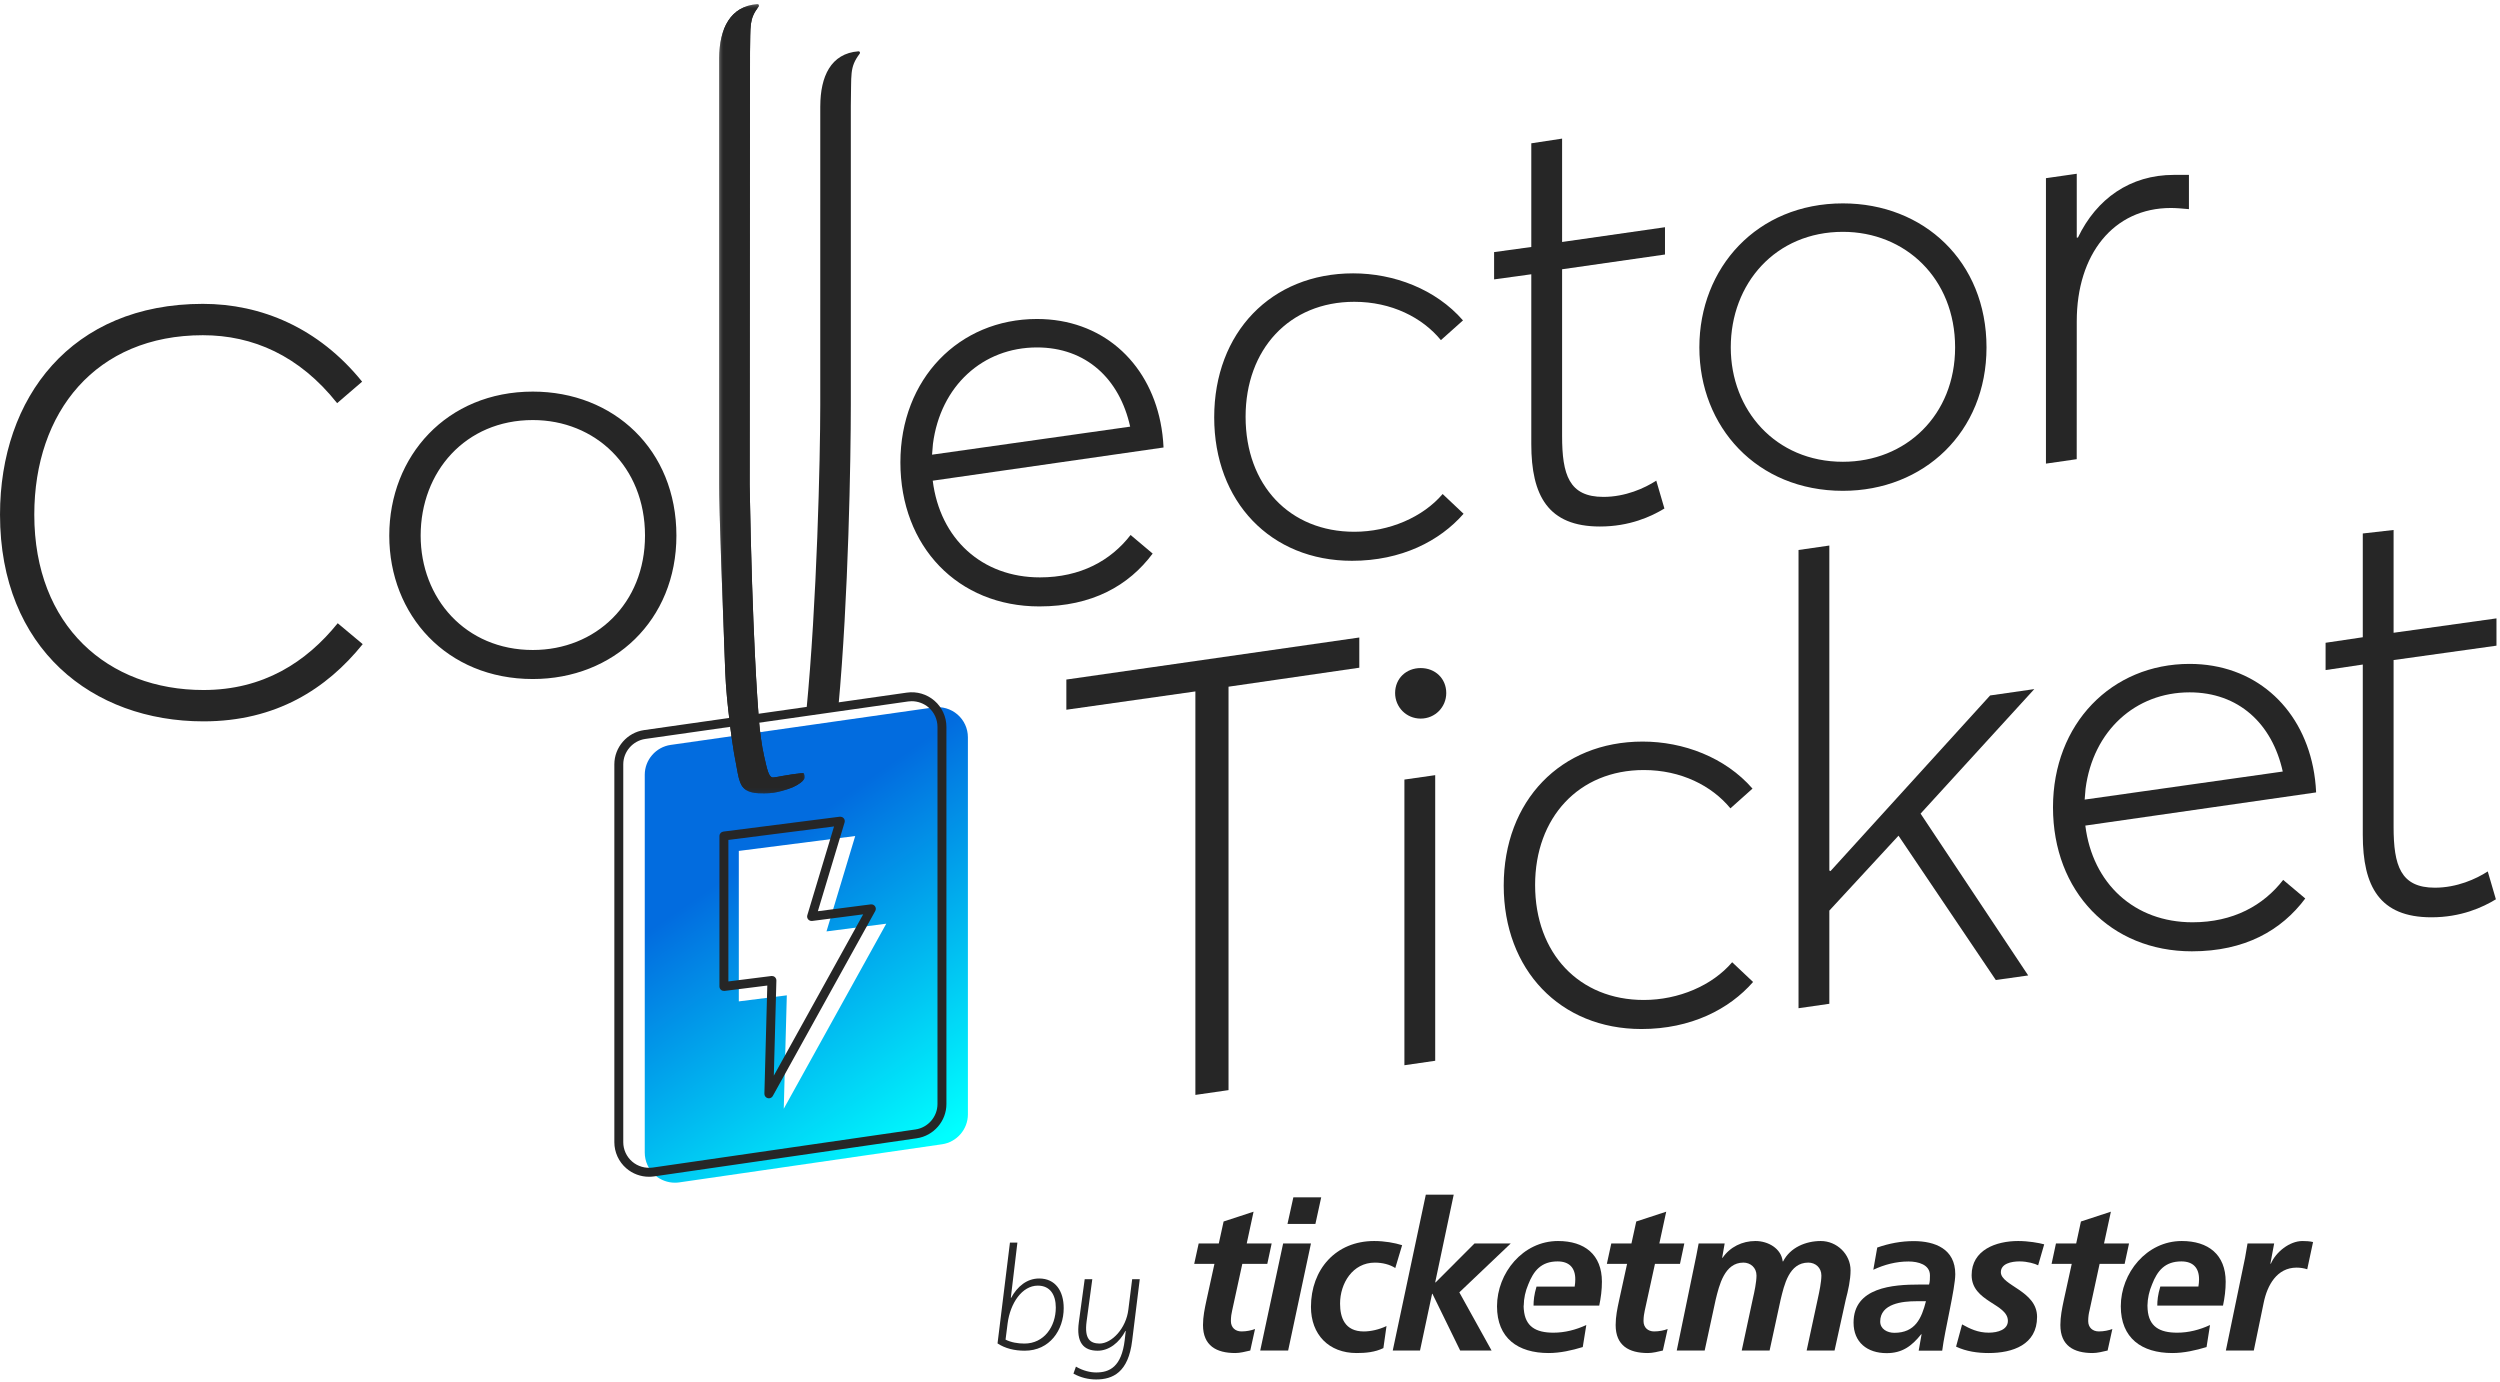 <?xml version="1.0" encoding="UTF-8"?>
<svg width="418px" height="231px" viewBox="0 0 418 231" version="1.1" xmlns="http://www.w3.org/2000/svg" xmlns:xlink="http://www.w3.org/1999/xlink">
    <!-- Generator: Sketch 60.1 (88133) - https://sketch.com -->
    
    <defs>
        <linearGradient x1="73.084%" y1="100%" x2="39.656%" y2="29.009%" id="linearGradient-1">
            <stop stop-color="#00FFFF" offset="0%"></stop>
            <stop stop-color="#026CDF" offset="100%"></stop>
        </linearGradient>
        <polygon id="path-2" points="0.623 0.656 14.917 0.656 14.917 132.622 0.623 132.622"></polygon>
        <polygon id="path-4" points="0.623 0.656 14.917 0.656 14.917 132.622 0.623 132.622"></polygon>
    </defs>
    <g id="Final-Collector-Ticket-Landing-Page" stroke="none" stroke-width="1" fill="none" fill-rule="evenodd">
        <g id="CT_Dark">
            <path d="M140.178,118.192 C141.865,100.029 142.256,76.535 142.258,67.717 L142.258,17.743 C142.393,12.371 141.987,11.326 143.741,8.973 C143.863,8.812 143.746,8.563 143.547,8.578 C138.897,8.924 137.165,12.827 137.153,17.743 L137.15,17.743 L137.148,67.717 C137.148,76.657 136.592,100.759 134.818,118.958 L140.178,118.192 Z" id="Fill-1" fill="#262626" fill-rule="nonzero"></path>
            <path d="M131.045,185.38 L131.556,166.421 L123.53,167.432 L123.53,142.272 L142.991,139.783 L138.189,155.732 L148.182,154.443 L131.045,185.38 Z M160.093,119.465 C158.986,118.506 157.499,118.078 156.073,118.282 L150.457,119.081 L117.258,123.818 L112.137,124.548 C109.667,124.901 107.803,127.045 107.803,129.539 L107.803,192.707 C107.803,194.17 108.439,195.559 109.545,196.518 C110.467,197.314 111.643,197.747 112.849,197.747 C113.091,197.747 113.335,197.73 113.575,197.695 L157.511,191.322 C159.973,190.964 161.832,188.821 161.832,186.334 L161.832,123.273 C161.832,121.812 161.199,120.423 160.093,119.465 L160.093,119.465 Z" id="Fill-3" fill="url(#linearGradient-1)" fill-rule="nonzero"></path>
            <path d="M34.016,115.369 C18.078,115.369 5.733,104.69 5.733,86.05 C5.733,68.863 16.034,56.048 33.918,56.048 C42.274,56.048 50.051,59.446 56.368,67.407 L60.547,63.815 C53.258,54.786 43.634,50.805 33.918,50.805 C11.953,50.805 0.002,66.438 0.002,86.05 C0.002,108.476 15.454,120.612 34.016,120.612 C46.163,120.612 54.618,115.175 60.646,107.7 L56.465,104.204 C51.217,110.709 44.025,115.369 34.016,115.369" id="Fill-5" fill="#262626" fill-rule="nonzero"></path>
            <path d="M89.09,108.679 C77.819,108.679 70.334,100.036 70.334,89.551 C70.334,78.871 77.819,70.233 89.09,70.233 C99.491,70.233 107.846,78 107.846,89.551 C107.846,100.912 99.588,108.679 89.09,108.679 M113.096,89.551 C113.096,75.182 102.601,65.476 89.09,65.476 C74.709,65.476 65.086,76.253 65.086,89.551 C65.086,102.854 74.709,113.533 89.09,113.533 C102.601,113.533 113.096,103.728 113.096,89.551" id="Fill-7" fill="#262626" fill-rule="nonzero"></path>
            <path d="M155.99,74.207 C157.254,64.499 164.348,58.091 173.386,58.091 C181.579,58.091 187.191,63.321 188.963,71.335 L155.841,76.022 L155.99,74.207 Z M173.775,101.394 C182.621,101.394 188.743,97.899 192.725,92.557 L189.035,89.45 C185.731,93.724 180.675,96.539 173.872,96.539 C164.186,96.539 157.162,90.102 155.953,80.371 L194.544,74.82 C194.477,73.364 194.305,71.952 194.031,70.598 C191.965,60.391 184.161,53.334 173.386,53.334 C160.364,53.334 150.546,63.334 150.546,77.314 C150.546,91.391 160.169,101.394 173.775,101.394 L173.775,101.394 Z" id="Fill-9" fill="#262626" fill-rule="nonzero"></path>
            <path d="M226.05,93.765 C234.308,93.765 240.724,90.464 244.709,85.901 L241.21,82.6 C237.906,86.481 232.269,88.911 226.436,88.911 C215.649,88.911 208.263,81.144 208.263,69.685 C208.263,58.423 215.552,50.462 226.436,50.462 C232.656,50.462 237.809,53.084 240.919,56.87 L244.612,53.572 C240.044,48.327 233.047,45.705 226.242,45.705 C212.539,45.705 203.015,55.608 203.015,69.782 C203.015,83.86 212.442,93.765 226.05,93.765" id="Fill-11" fill="#262626" fill-rule="nonzero"></path>
            <path d="M256.032,74.246 C256.032,82.887 258.851,88.032 267.502,88.032 C272.459,88.032 276.052,86.382 278.29,85.023 L276.929,80.363 C274.983,81.625 271.776,83.081 268.083,83.081 C262.349,83.081 261.183,79.389 261.183,72.885 L261.183,45.021 L278.387,42.554 L278.387,37.991 L261.183,40.458 L261.183,23.175 L256.032,23.961 L256.032,41.295 L249.813,42.151 L249.813,46.714 L256.032,45.858 L256.032,74.246 Z" id="Fill-13" fill="#262626" fill-rule="nonzero"></path>
            <path d="M308.137,38.763 C318.539,38.763 326.894,46.53 326.894,58.083 C326.894,69.442 318.636,77.209 308.137,77.209 C296.867,77.209 289.384,68.568 289.384,58.083 C289.384,47.404 296.867,38.763 308.137,38.763 M308.137,82.066 C321.648,82.066 332.144,72.258 332.144,58.083 C332.144,43.712 321.648,34.006 308.137,34.006 C293.757,34.006 284.133,44.782 284.133,58.083 C284.133,71.384 293.757,82.066 308.137,82.066" id="Fill-15" fill="#262626" fill-rule="nonzero"></path>
            <path d="M347.234,53.707 C347.234,42.542 353.356,34.775 362.977,34.775 C363.852,34.775 364.923,34.872 365.99,34.969 L365.99,29.241 L363.466,29.241 C356.174,29.241 350.538,33.222 347.428,39.726 L347.234,39.726 L347.234,29.052 L342.083,29.791 L342.083,77.517 L347.226,76.775 L347.234,53.707 Z" id="Fill-17" fill="#262626" fill-rule="nonzero"></path>
            <polygon id="Fill-19" fill="#262626" fill-rule="nonzero" points="199.868 183.068 205.41 182.269 205.41 114.815 227.276 111.641 227.276 106.59 178.294 113.62 178.294 118.668 199.868 115.607"></polygon>
            <path d="M241.814,115.877 C241.814,113.448 239.967,111.7 237.538,111.7 C235.108,111.7 233.262,113.448 233.262,115.877 C233.262,118.207 235.108,120.149 237.538,120.149 C239.967,120.149 241.814,118.207 241.814,115.877" id="Fill-21" fill="#262626" fill-rule="nonzero"></path>
            <polygon id="Fill-23" fill="#262626" fill-rule="nonzero" points="234.817 178.107 239.966 177.36 239.966 129.606 234.817 130.343"></polygon>
            <path d="M274.843,128.75 C281.063,128.75 286.213,131.371 289.326,135.155 L293.019,131.856 C288.451,126.614 281.451,123.992 274.649,123.992 C260.946,123.992 251.422,133.893 251.422,148.07 C251.422,162.147 260.849,172.052 274.457,172.052 C282.715,172.052 289.129,168.749 293.116,164.186 L289.617,160.885 C286.313,164.768 280.676,167.195 274.843,167.195 C264.056,167.195 256.67,159.428 256.67,147.972 C256.67,136.708 263.959,128.75 274.843,128.75" id="Fill-25" fill="#262626" fill-rule="nonzero"></path>
            <polygon id="Fill-27" fill="#262626" fill-rule="nonzero" points="305.865 145.553 305.865 91.213 300.714 91.959 300.714 168.574 305.865 167.833 305.865 152.252 317.429 139.728 333.699 163.86 339.114 163.095 321.122 136.038 340.135 115.217 332.749 116.28 306.057 145.65"></polygon>
            <path d="M417.41,107.955 L417.41,103.392 L400.208,105.799 L400.208,88.612 L395.058,89.197 L395.058,106.548 L388.838,107.472 L388.838,112.035 L395.058,111.111 L395.058,139.587 C395.058,148.228 397.876,153.373 406.525,153.373 C411.482,153.373 415.077,151.723 417.312,150.363 L415.952,145.703 C414.008,146.965 410.801,148.422 407.108,148.422 C401.372,148.422 400.208,144.73 400.208,138.225 L400.208,110.362 L417.41,107.955 Z" id="Fill-29" fill="#262626" fill-rule="nonzero"></path>
            <path d="M348.555,133.692 L348.705,131.877 C349.965,122.166 357.06,115.761 366.1,115.761 C374.291,115.761 379.905,120.989 381.677,129 L348.555,133.692 Z M366.1,111.004 C353.075,111.004 343.26,121.001 343.26,134.984 C343.26,149.061 352.881,159.061 366.486,159.061 C375.333,159.061 381.455,155.566 385.44,150.226 L381.747,147.12 C378.442,151.391 373.389,154.207 366.584,154.207 C356.9,154.207 349.873,147.769 348.667,138.038 L387.256,132.49 C387.191,131.033 387.019,129.619 386.743,128.265 C384.677,118.061 376.873,111.004 366.1,111.004 L366.1,111.004 Z" id="Fill-31" fill="#262626" fill-rule="nonzero"></path>
            <path d="M274.797,220.883 C274.797,220.181 274.907,219.561 275.001,219.14 L276.711,211.316 L280.894,211.316 L281.617,207.911 L277.441,207.911 L278.592,202.594 L273.583,204.234 L272.778,207.911 L269.407,207.911 L268.667,211.316 L272.048,211.316 L270.725,217.37 C270.411,218.797 270.137,220.153 270.137,221.543 C270.137,224.993 272.36,226.228 275.529,226.228 C276.327,226.228 277.236,225.994 278.031,225.809 L278.829,222.21 C278.238,222.441 277.403,222.615 276.574,222.615 C275.529,222.615 274.797,221.961 274.797,220.883" id="Fill-33" fill="#262626" fill-rule="nonzero"></path>
            <path d="M329.657,213.203 C329.657,217.684 335.719,217.958 335.719,220.851 C335.719,222.304 334.08,222.822 332.507,222.822 C330.701,222.822 329.383,222.172 328.062,221.438 L327.055,225.157 C328.755,225.959 330.643,226.228 332.507,226.228 C336.517,226.228 340.598,224.841 340.598,220.183 C340.598,215.802 334.543,214.971 334.543,212.71 C334.543,211.289 336.278,210.906 337.661,210.906 C338.989,210.906 340.275,211.289 340.778,211.56 L341.79,208.053 C340.873,207.801 339.131,207.498 337.434,207.498 C333.733,207.498 329.657,208.991 329.657,213.203" id="Fill-35" fill="#262626" fill-rule="nonzero"></path>
            <path d="M349.146,220.883 C349.146,220.181 349.248,219.561 349.361,219.14 L351.055,211.316 L355.239,211.316 L355.974,207.911 L351.793,207.911 L352.941,202.594 L347.933,204.234 L347.138,207.911 L343.756,207.911 L343.026,211.316 L346.395,211.316 L345.07,217.37 C344.768,218.797 344.494,220.153 344.494,221.543 C344.494,224.993 346.717,226.228 349.886,226.228 C350.679,226.228 351.581,225.994 352.393,225.809 L353.186,222.21 C352.595,222.441 351.755,222.615 350.928,222.615 C349.886,222.615 349.146,221.961 349.146,220.883" id="Fill-37" fill="#262626" fill-rule="nonzero"></path>
            <path d="M304.436,207.498 C301.932,207.498 299.316,208.575 298.139,210.908 L298.067,210.908 C297.828,208.747 295.633,207.498 293.512,207.498 C291.314,207.498 289.271,208.478 288.012,210.308 L287.943,210.308 L288.364,207.908 L284.013,207.908 C283.906,208.478 283.764,209.195 283.634,209.892 L280.352,225.809 L285.022,225.809 L286.861,217.301 C287.452,214.896 288.334,211.107 291.494,211.107 C292.675,211.107 293.686,211.944 293.686,213.268 C293.686,214.346 293.34,216.009 293.086,217.092 L291.217,225.809 L295.877,225.809 L297.721,217.301 C298.314,214.864 299.119,211.107 302.348,211.107 C303.537,211.107 304.536,211.944 304.536,213.268 C304.536,214.346 304.187,216.009 303.948,217.092 L302.072,225.809 L306.739,225.809 L308.618,217.263 C309.004,215.802 309.415,213.992 309.415,212.404 C309.415,209.688 307.115,207.498 304.436,207.498" id="Fill-39" fill="#262626" fill-rule="nonzero"></path>
            <path d="M260.5,207.498 C254.624,207.498 250.301,212.852 250.301,218.413 C250.301,223.733 253.78,226.228 258.935,226.228 C260.852,226.228 262.833,225.782 264.637,225.229 L265.23,221.543 C263.491,222.344 261.649,222.825 259.733,222.825 C256.753,222.825 255.016,221.772 254.784,218.956 L254.779,218.956 C254.779,218.792 254.752,218.63 254.752,218.458 L254.752,218.356 L254.752,218.296 L254.769,218.296 C254.779,217.084 255.048,215.874 255.524,214.762 C256.416,212.476 257.684,210.908 260.433,210.908 C262.379,210.908 263.388,211.981 263.388,213.89 C263.388,214.308 263.356,214.692 263.286,215.115 L256.907,215.115 C256.486,216.514 256.416,217.455 256.409,218.296 L267.393,218.296 C267.667,216.987 267.841,215.665 267.841,214.308 C267.841,209.75 264.926,207.498 260.5,207.498" id="Fill-41" fill="#262626" fill-rule="nonzero"></path>
            <path d="M364.791,207.498 C358.91,207.498 354.597,212.852 354.597,218.413 C354.597,223.733 358.083,226.228 363.224,226.228 C365.137,226.228 367.123,225.782 368.935,225.229 L369.516,221.543 C367.786,222.344 365.942,222.825 364.028,222.825 C361.033,222.825 359.301,221.772 359.085,218.956 L359.055,218.296 C359.075,217.084 359.344,215.874 359.82,214.762 C360.704,212.476 361.97,210.908 364.726,210.908 C366.677,210.908 367.682,211.981 367.682,213.89 C367.682,214.308 367.639,214.692 367.572,215.113 L361.205,215.113 C360.779,216.514 360.704,217.455 360.699,218.296 L371.686,218.296 C371.965,216.987 372.134,215.665 372.134,214.308 C372.134,209.75 369.212,207.498 364.791,207.498" id="Fill-43" fill="#262626" fill-rule="nonzero"></path>
            <path d="M379.691,211.29 L379.609,211.29 L380.239,207.912 L375.786,207.912 C375.652,208.748 375.517,209.543 375.373,210.307 L372.163,225.813 L376.835,225.813 L378.495,217.785 C379.093,214.895 380.695,211.945 383.999,211.945 C384.595,211.945 385.253,212.049 385.769,212.224 L386.743,207.668 C386.192,207.534 385.569,207.499 384.974,207.499 C382.818,207.499 380.518,209.336 379.691,211.29" id="Fill-45" fill="#262626" fill-rule="nonzero"></path>
            <path d="M316.725,222.847 C315.554,222.847 314.37,222.215 314.37,220.968 C314.37,217.945 318.123,217.565 320.388,217.565 L322.018,217.565 C321.288,220.45 320.214,222.847 316.725,222.847 M319.967,207.513 C317.881,207.513 315.858,207.896 313.875,208.59 L313.217,212.305 C315.063,211.441 317.039,210.92 319.102,210.92 C320.73,210.92 322.688,211.441 322.688,213.243 C322.688,213.768 322.688,214.289 322.541,214.776 L320.912,214.776 C316.521,214.776 309.915,215.225 309.915,221.139 C309.915,224.443 312.207,226.245 315.447,226.245 C318.023,226.245 319.621,225.1 321.221,223.088 L321.288,223.088 L320.804,225.834 L324.737,225.834 C325.15,222.459 326.922,215.439 326.922,213.036 C326.922,208.834 323.555,207.513 319.967,207.513" id="Fill-47" fill="#262626" fill-rule="nonzero"></path>
            <polygon id="Fill-49" fill="#262626" fill-rule="nonzero" points="214.539 207.909 210.709 225.812 215.377 225.812 219.192 207.909"></polygon>
            <path d="M205.806,220.883 C205.806,220.181 205.905,219.561 206.012,219.14 L207.714,211.316 L211.893,211.316 L212.621,207.911 L208.452,207.911 L209.596,202.594 L204.587,204.234 L203.782,207.911 L200.418,207.911 L199.673,211.316 L203.055,211.316 L201.731,217.37 C201.422,218.797 201.141,220.153 201.141,221.543 C201.141,224.993 203.374,226.228 206.536,226.228 C207.333,226.228 208.238,225.994 209.045,225.809 L209.84,222.21 C209.252,222.441 208.412,222.615 207.585,222.615 C206.536,222.615 205.806,221.961 205.806,220.883" id="Fill-51" fill="#262626" fill-rule="nonzero"></path>
            <polygon id="Fill-53" fill="#262626" fill-rule="nonzero" points="219.935 204.646 220.906 200.193 216.249 200.193 215.267 204.646"></polygon>
            <polygon id="Fill-55" fill="#262626" fill-rule="nonzero" points="252.591 207.911 246.536 207.911 240.037 214.416 239.963 214.416 243.06 199.753 238.395 199.753 232.868 225.809 237.426 225.809 239.444 216.327 239.507 216.327 244.141 225.809 249.392 225.809 243.999 216.081"></polygon>
            <path d="M224.059,217.958 C224.059,214.59 226.15,211.11 229.873,211.11 C231.161,211.11 232.382,211.426 233.291,212.014 L234.435,208.195 C233.177,207.802 231.502,207.498 229.763,207.498 C223.329,207.498 219.192,212.258 219.192,218.518 C219.192,223.141 222.183,226.228 226.815,226.228 C228.343,226.228 229.873,226.096 231.303,225.402 L231.824,221.712 C230.603,222.305 229.175,222.618 228.034,222.618 C224.834,222.618 224.059,220.288 224.059,217.958" id="Fill-57" fill="#262626" fill-rule="nonzero"></path>
            <path d="M171.28,224.644 C170.183,224.644 169.035,224.449 168.128,223.984 L168.472,221.275 C168.913,217.885 170.891,214.957 173.525,214.957 C175.581,214.957 176.53,216.496 176.53,218.617 C176.53,221.791 174.577,224.644 171.28,224.644 M173.747,213.763 C171.696,213.763 170.084,215.104 169.057,217.009 L169.01,216.984 L170.109,207.761 L168.863,207.761 L166.787,224.619 C168.083,225.472 169.645,225.838 171.33,225.838 C175.504,225.838 177.851,222.401 177.851,218.714 C177.851,215.886 176.483,213.763 173.747,213.763" id="Fill-59" fill="#262626" fill-rule="nonzero"></path>
            <path d="M188.662,218.96 C188.298,222.081 185.904,224.643 183.828,224.643 C182.288,224.618 181.289,223.886 181.677,220.961 L182.632,213.887 L181.361,213.887 L180.384,221.058 C179.921,224.449 181.139,225.84 183.534,225.84 C185.415,225.84 187.15,224.496 188.176,222.522 L188.224,222.545 L188.052,224.058 C187.516,228.546 185.512,229.475 183.292,229.475 C182.363,229.475 181.139,229.228 179.896,228.499 L179.48,229.669 C180.703,230.351 182.021,230.645 183.267,230.645 C186.051,230.645 188.662,229.475 189.298,224.155 L190.568,213.887 L189.298,213.887 L188.662,218.96 Z" id="Fill-61" fill="#262626" fill-rule="nonzero"></path>
            <g id="Group-65" transform="translate(119.609, 0.034)">
                <g id="Fill-63-Clipped">
                    <g>
                        <mask id="mask-3" fill="white">
                            <use xlink:href="#path-2"></use>
                        </mask>
                        <g id="path-2"></g>
                        <path d="M1.648,112.199 C1.761,115.067 2.047,117.912 2.403,120.75 L2.388,120.753 C2.593,122.388 2.812,124.021 3.081,125.649 C3.251,126.667 3.443,127.683 3.639,128.694 C3.814,129.59 3.946,130.503 4.412,131.303 C5.174,132.59 6.871,132.622 8.187,132.622 C9.488,132.595 10.086,132.49 11.125,132.209 C11.775,132.032 12.421,131.82 13.036,131.542 C13.457,131.347 13.866,131.128 14.237,130.847 C14.471,130.668 14.671,130.471 14.79,130.312 C15.06,129.993 14.83,129.249 14.746,129.239 C14.698,129.234 14.651,129.231 14.604,129.231 C14.367,129.231 14.123,129.286 13.883,129.309 C13.764,129.321 13.644,129.333 13.527,129.348 C13.258,129.378 12.994,129.418 12.725,129.458 C12.204,129.535 11.686,129.622 11.167,129.714 C10.913,129.762 10.656,129.806 10.397,129.859 C10.34,129.864 9.739,129.956 9.69,129.958 C9.675,129.961 9.662,129.961 9.647,129.961 C8.9,129.961 8.655,128.574 8.155,126.418 C7.733,124.604 7.447,122.142 7.317,120.74 C7.31,120.661 7.29,120.387 7.263,120.056 L7.26,120.056 C7.076,117.594 6.181,106.242 5.733,81.072 C5.715,80.193 5.795,8.714 5.795,8.682 C5.89,4.153 5.613,3.225 7.233,1.052 C7.352,0.887 7.238,0.641 7.036,0.655 C2.448,0.999 0.687,4.808 0.627,9.642 C0.627,9.652 0.632,79.432 0.624,81.017 C0.587,84.157 1.272,102.411 1.648,112.199" id="Fill-63" fill="#262626" fill-rule="nonzero" mask="url(#mask-3)"></path>
                    </g>
                </g>
            </g>
            <path d="M152.43,117.241 C152.233,117.241 152.037,117.256 151.842,117.284 L107.903,123.549 C105.798,123.851 104.21,125.68 104.21,127.801 L104.21,190.969 C104.21,192.216 104.751,193.398 105.695,194.215 C106.632,195.024 107.883,195.387 109.132,195.218 L153.066,188.845 C155.164,188.542 156.746,186.712 156.746,184.596 L156.746,121.535 C156.746,120.291 156.208,119.108 155.266,118.292 C154.484,117.615 153.457,117.241 152.43,117.241 M108.511,196.754 C107.116,196.754 105.77,196.254 104.719,195.343 C103.445,194.245 102.718,192.649 102.718,190.969 L102.718,127.801 C102.718,124.941 104.856,122.476 107.694,122.071 L151.63,115.805 C153.287,115.568 154.972,116.059 156.243,117.164 C157.514,118.264 158.241,119.858 158.241,121.535 L158.241,184.596 C158.241,187.449 156.111,189.911 153.28,190.321 L109.343,196.697 C109.067,196.737 108.785,196.754 108.511,196.754" id="Fill-66" fill="#262626" fill-rule="nonzero"></path>
            <g id="Group-70" transform="translate(119.609, 0.034)">
                <g id="Fill-68-Clipped">
                    <g>
                        <mask id="mask-5" fill="white">
                            <use xlink:href="#path-4"></use>
                        </mask>
                        <g id="path-4"></g>
                        <path d="M1.648,112.199 C1.761,115.067 2.047,117.912 2.403,120.75 L2.388,120.753 C2.593,122.388 2.812,124.021 3.081,125.649 C3.251,126.667 3.443,127.683 3.639,128.694 C3.814,129.59 3.946,130.503 4.412,131.303 C5.174,132.59 6.871,132.622 8.187,132.622 C9.488,132.595 10.086,132.49 11.125,132.209 C11.775,132.032 12.421,131.82 13.036,131.542 C13.457,131.347 13.866,131.128 14.237,130.847 C14.471,130.668 14.671,130.471 14.79,130.312 C15.06,129.993 14.83,129.249 14.746,129.239 C14.698,129.234 14.651,129.231 14.604,129.231 C14.367,129.231 14.123,129.286 13.883,129.309 C13.764,129.321 13.644,129.333 13.527,129.348 C13.258,129.378 12.994,129.418 12.725,129.458 C12.204,129.535 11.686,129.622 11.167,129.714 C10.913,129.762 10.656,129.806 10.397,129.859 C10.34,129.864 9.739,129.956 9.69,129.958 C9.675,129.961 9.662,129.961 9.647,129.961 C8.9,129.961 8.655,128.574 8.155,126.418 C7.733,124.604 7.447,122.142 7.317,120.74 C7.31,120.661 7.29,120.387 7.263,120.056 L7.26,120.056 C7.076,117.594 6.181,106.242 5.733,81.072 C5.715,80.193 5.795,8.714 5.795,8.682 C5.89,4.153 5.613,3.225 7.233,1.052 C7.352,0.887 7.238,0.641 7.036,0.655 C2.448,0.999 0.687,4.808 0.627,9.642 C0.627,9.652 0.632,79.432 0.624,81.017 C0.587,84.157 1.272,102.411 1.648,112.199" id="Fill-68" fill="#262626" fill-rule="nonzero" mask="url(#mask-5)"></path>
                    </g>
                </g>
            </g>
            <path d="M129.064,163.185 C129.249,163.185 129.428,163.252 129.565,163.377 C129.73,163.526 129.817,163.735 129.812,163.952 L129.383,179.849 L144.319,152.881 L135.792,153.984 C135.551,154.014 135.294,153.917 135.129,153.725 C134.963,153.531 134.91,153.27 134.982,153.028 L139.45,138.182 L121.786,140.437 L121.786,164.096 L128.972,163.19 C129.002,163.187 129.032,163.185 129.064,163.185 M128.553,183.638 C128.489,183.638 128.421,183.63 128.357,183.61 C128.025,183.521 127.796,183.214 127.806,182.871 L128.292,164.783 L121.13,165.684 C120.923,165.689 120.704,165.644 120.545,165.503 C120.385,165.361 120.29,165.157 120.29,164.942 L120.29,139.782 C120.29,139.404 120.572,139.088 120.943,139.041 L140.405,136.554 C140.656,136.546 140.908,136.618 141.068,136.81 C141.235,137.004 141.287,137.268 141.215,137.51 L136.747,152.354 L145.595,151.211 C145.877,151.176 146.146,151.303 146.308,151.532 C146.465,151.766 146.48,152.067 146.345,152.316 L129.209,183.254 C129.074,183.493 128.82,183.638 128.553,183.638" id="Fill-71" fill="#262626" fill-rule="nonzero"></path>
        </g>
    </g>
</svg>